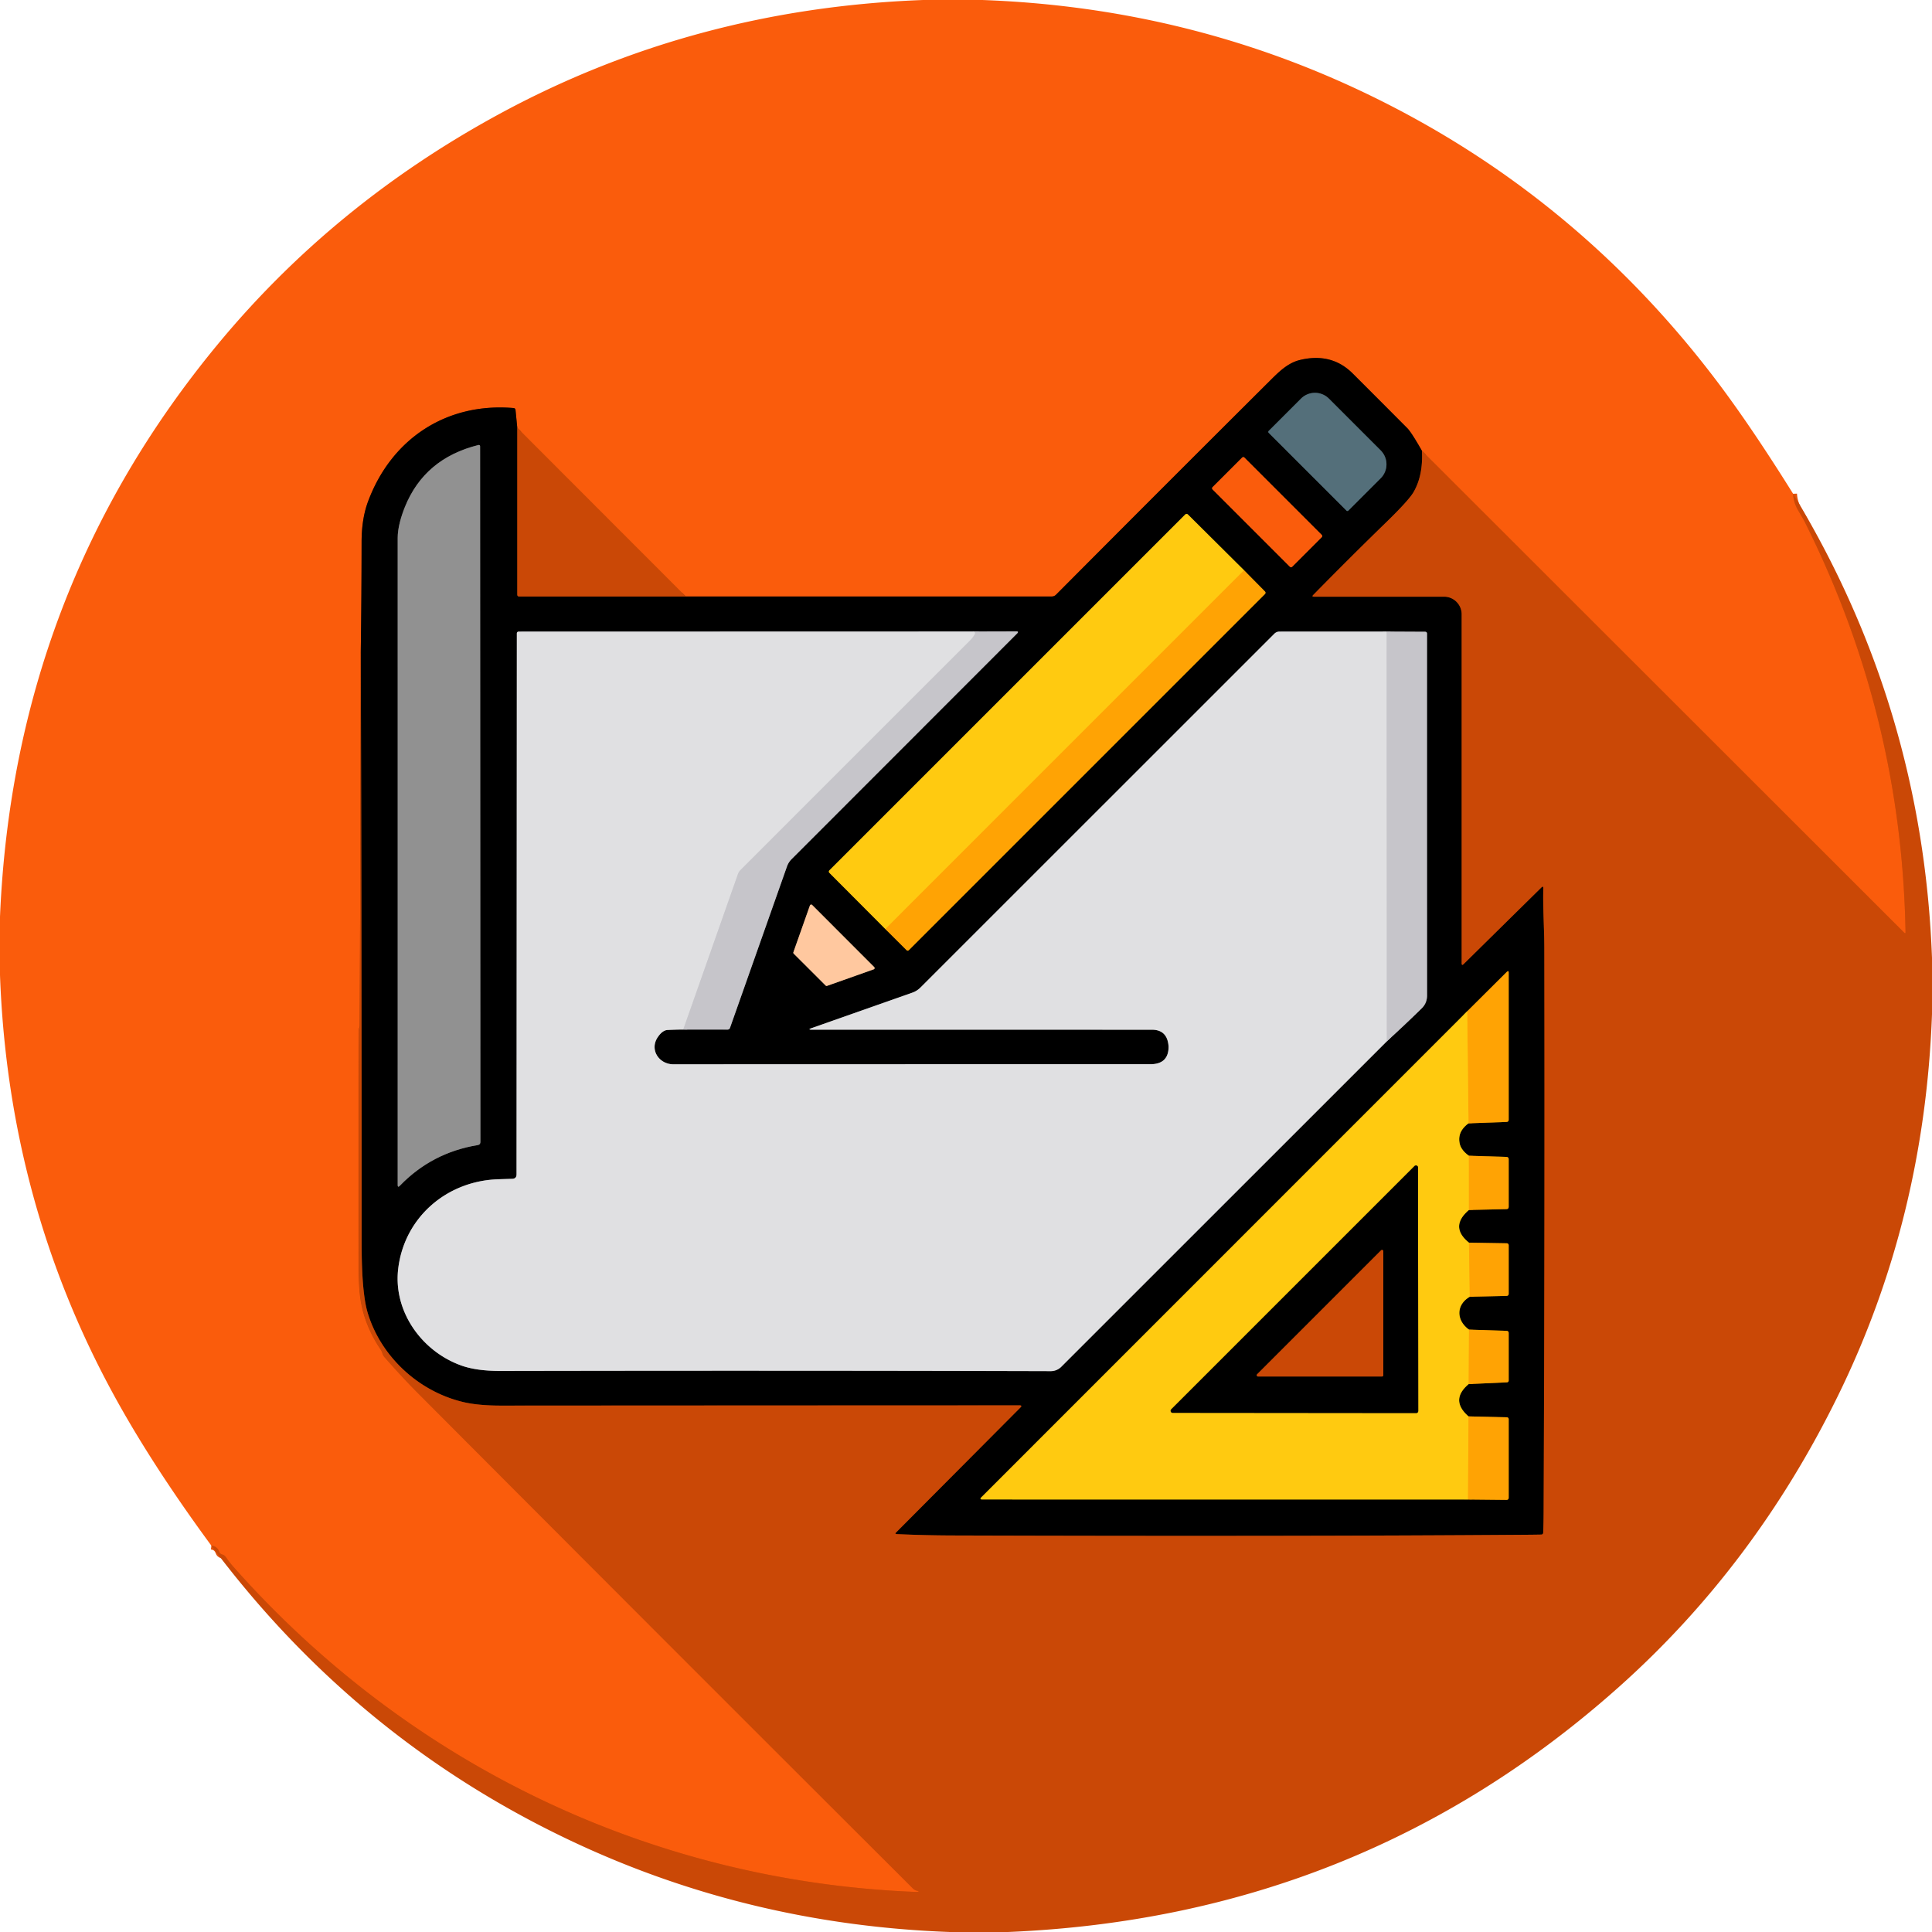 <?xml version="1.0" encoding="UTF-8"?>
<svg xmlns="http://www.w3.org/2000/svg" viewBox="0 0 500 500">
  <g fill="none" stroke-width="2">
    <path d="M464.06 127.79q.09 2.26 1.35 4.39 1.42 2.4 1.46 2.5 25.28 50.25 26.28 106.5.01.56-.38.16L367.99 116.66" stroke="#e25209"></path>
    <path d="M367.99 116.66q-2.71-4.77-3.79-5.86-6.94-6.97-14.12-14.14-5.46-5.46-13.64-3.5c-3.14.75-5.48 3.08-7.69 5.28q-27.83 27.71-55.46 55.48a1.58 1.53 21.9 0 1-1.1.45h-94.72" stroke="#7d2e06"></path>
    <path d="m177.47 154.37-43.6-43.64" stroke="#e25209"></path>
    <path d="m133.87 110.73-.45-4.59q-.04-.5-.54-.54c-17.42-1.47-31.68 8.05-37.67 24.3q-1.62 4.42-1.63 10.35-.01 14.11-.21 28.2" stroke="#7d2e06"></path>
    <path d="m93.37 168.45-.24 97.06q0 .25-.12.47-.08.17-.08.37-.12 28.65-.01 65.17.03 9.61 5.61 17.79.28.42.42.9.15.57.55 1.02 4.59 5.25 8.74 9.41 64.71 64.94 128.02 128.1.49.48 1.19.62.61.12 0 .24-.22.04-.44.03c-68.27-2.7-131.21-32.9-176.63-84.17q-1.04-1.17-1.88-2.43-.38-.57-1.06-.75-.5-.14-.67-.62-.52-1.48-2.07-1.65" stroke="#e25209"></path>
    <path d="M367.99 116.66q.35 6.32-2.14 10.66-1.21 2.11-6.95 7.7-9.5 9.23-19.04 18.96-.44.44.19.44h33.68a4.56 4.55-90 0 1 4.55 4.56v90.3q0 .72.51.22l20.12-19.82q.52-.52.5.22c-.14 5.04.25 10.28.26 15.44q.14 69.78-.18 146.06-.01 2.5-.11 5.24-.02.5-.52.51-2.1.04-4.05.05-60.74.45-148.31.18-7.16-.02-14.41-.35-.58-.02-.17-.44l32.17-32.33q.55-.55-.23-.55-68.85.02-134.18.06-5.87 0-9.71-.9c-11.74-2.75-21.5-11.92-24.85-23.24q-1.53-5.19-1.53-17.91.01-76.63-.22-153.27" stroke="#652403"></path>
    <path d="M133.87 110.73v43.14q0 .51.5.51l43.1-.01" stroke="#652403"></path>
    <path d="m328.34 112.02 20.12 20.12a.35.35 0 0 0 .5 0l8.36-8.36a5.11 5.1 45 0 0 0-7.22l-13.4-13.4a5.11 5.1 45 0 0-7.22 0l-8.36 8.36a.35.35 0 0 0 0 .5" stroke="#2a383d"></path>
    <path d="M104.77 131.25c-.97 2.43-1.85 5.34-1.85 8.03q.02 83.29 0 167.38 0 .79.55.22 8.3-8.59 20.17-10.53.69-.12.69-.82l-.08-179.98q0-.49-.47-.37-13.94 3.47-19.01 16.07" stroke="#494949"></path>
    <path d="M342.082 139.013a.4.4 0 0 0 0-.566l-20.04-20.04a.4.4 0 0 0-.565 0l-7.68 7.68a.4.4 0 0 0 0 .566l20.04 20.04a.4.4 0 0 0 .566 0z" stroke="#7d2e06"></path>
    <path d="m229.13 240.43 5.49 5.48a.41.41 0 0 0 .58 0l92.12-92.12q.38-.38.01-.76l-5.37-5.44" stroke="#805202"></path>
    <path d="m321.96 147.59-14.5-14.41q-.38-.38-.75 0l-92.02 92.02q-.37.37 0 .74l14.44 14.49" stroke="#806508"></path>
    <path d="m321.96 147.59-92.83 92.84" stroke="#ffb70a"></path>
    <path d="M358.91 269.49q5-4.57 9.04-8.54 1.37-1.35 1.37-3.32-.02-47.33-.01-93.61 0-.52-.52-.52l-9.93-.05" stroke="#636365"></path>
    <path d="m358.86 163.45-27.76.01a1.85 1.8-67 0 0-1.29.54l-91.57 91.55a5.63 5.62-77.3 0 1-2.13 1.35l-26.05 9.17q-1.17.41.06.41 43.87 0 87.98.01 4.06 0 4.33 4.39v.18q-.1 4.36-4.72 4.36-61.01-.01-123.44.02c-3.7 0-6.23-3.75-4.06-6.99q1.22-1.82 2.55-1.89 2.3-.11 4.06-.11" stroke="#707071"></path>
    <path d="m176.82 266.45 11.44.01q.51 0 .67-.47l14.74-41.75a5.04 5.03-12.8 0 1 1.19-1.89l58.37-58.41q.53-.54-.23-.54l-11.21.03" stroke="#636365"></path>
    <path d="m251.79 163.43-117.5.03q-.53 0-.53.53l-.08 139.93q0 1.13-1.13 1.16-1.86.05-3.81.12c-13.31.51-24.14 10.01-25.69 23.18-1.3 10.99 6.04 21.33 16.35 25.02q3.93 1.41 10.14 1.4 75.01-.14 142.4.05a3.84 3.83 22.6 0 0 2.7-1.11l84.27-84.25" stroke="#707071"></path>
    <path d="M251.79 163.43q.46-.03.55.31.05.21-.11.49-.49.84-1.17 1.52-29.95 29.93-59.4 59.4a2.96 2.89-13.4 0 0-.69 1.09l-14.15 40.21m182.04-103 .05 106.04" stroke="#d3d3d6"></path>
    <path d="M213.67 255.05a.35.35 0 0 0 .37.09l12.08-4.28a.35.35 0 0 0 .13-.57l-16.07-16.09a.35.35 0 0 0-.57.13l-4.28 12.11a.35.35 0 0 0 .09.37z" stroke="#806450"></path>
    <path d="M379.71 261.73 253.99 387.48q-.58.58.24.58l125.7.01" stroke="#806508"></path>
    <path d="m379.93 388.07 9.91.1q.61.01.61-.59v-20.3a.48.47-89.4 0 0-.46-.48l-9.94-.24" stroke="#805202"></path>
    <path d="M380.05 366.56q-4.86-4.23.04-8.36" stroke="#806508"></path>
    <path d="m380.09 358.2 9.86-.45q.5-.02.5-.52v-12.21q0-.59-.59-.6l-9.68-.31" stroke="#805202"></path>
    <path d="M380.18 344.11c-3.3-2.36-3.43-6.39.2-8.51" stroke="#806508"></path>
    <path d="m380.38 335.6 9.48-.22q.59-.01.59-.6v-12.51a.51.51 0 0 0-.5-.51l-9.78-.16" stroke="#805202"></path>
    <path d="M380.17 321.6q-5.1-4.12-.01-8.46" stroke="#806508"></path>
    <path d="m380.16 313.14 9.69-.22q.6-.01.6-.61v-12.29q0-.59-.59-.61l-9.71-.3" stroke="#805202"></path>
    <path d="M380.15 299.11q-1.98-1.42-2.37-3.11-.7-3.1 2.27-5.28" stroke="#806508"></path>
    <path d="m380.05 290.72 9.83-.36q.57-.02.57-.59v-38.04q0-.68-.49-.2l-10.25 10.2" stroke="#805202"></path>
    <path d="m380.05 290.72-.34-28.99m.44 37.38.01 14.03m.01 8.46.21 14m-.2 8.51-.09 14.09m-.04 8.36-.12 21.51" stroke="#ffb70a"></path>
    <path d="M366.98 302.14a.53.53 0 0 0-.9-.37l-62.97 62.97a.53.53 0 0 0 .37.9l63.03.06a.53.53 0 0 0 .53-.53z" stroke="#806508"></path>
    <path d="M358 323.82a.34.34 0 0 0-.58-.24l-32.08 32.08a.34.34 0 0 0 .24.58h32.08a.34.34 0 0 0 .34-.34z" stroke="#652403"></path>
  </g>
  <path d="M238.89 0h15.34Q306.8 1.9 353 23.93q54.89 26.17 91.96 75.56 8.54 11.39 19.1 28.3.09 2.26 1.35 4.39 1.42 2.4 1.46 2.5 25.28 50.25 26.28 106.5.01.56-.38.16L367.99 116.66q-2.71-4.77-3.79-5.86-6.94-6.97-14.12-14.14-5.46-5.46-13.64-3.5c-3.14.75-5.48 3.08-7.69 5.28q-27.83 27.71-55.46 55.48a1.58 1.53 21.9 0 1-1.1.45h-94.72l-43.6-43.64-.45-4.59q-.04-.5-.54-.54c-17.42-1.47-31.68 8.05-37.67 24.3q-1.62 4.42-1.63 10.35-.01 14.11-.21 28.2l-.24 97.06q0 .25-.12.47-.08.17-.08.37-.12 28.65-.01 65.17.03 9.61 5.61 17.79.28.42.42.9.15.57.55 1.02 4.59 5.25 8.74 9.41 64.71 64.94 128.02 128.1.49.48 1.19.62.61.12 0 .24-.22.04-.44.03c-68.27-2.7-131.21-32.9-176.63-84.17q-1.04-1.17-1.88-2.43-.38-.57-1.06-.75-.5-.14-.67-.62-.52-1.48-2.07-1.65Q39.36 379.15 29.44 361 2.14 311.02 0 252.36v-15.12Q3.55 153 56.36 89.1q29.99-36.28 72.7-59.51Q179.4 2.22 238.89 0" fill="#fa5c0c"></path>
  <path d="M367.99 116.66q.35 6.32-2.14 10.66-1.21 2.11-6.95 7.7-9.5 9.23-19.04 18.96-.44.44.19.44h33.68a4.56 4.55-90 0 1 4.55 4.56v90.3q0 .72.51.22l20.12-19.82q.52-.52.5.22c-.14 5.04.25 10.28.26 15.44q.14 69.78-.18 146.06-.01 2.5-.11 5.24-.02.5-.52.51-2.1.04-4.05.05-60.74.45-148.31.18-7.16-.02-14.41-.35-.58-.02-.17-.44l32.17-32.33q.55-.55-.23-.55-68.85.02-134.18.06-5.87 0-9.71-.9c-11.74-2.75-21.5-11.92-24.85-23.24q-1.53-5.19-1.53-17.91.01-76.63-.22-153.27.2-14.09.21-28.2.01-5.93 1.63-10.35c5.99-16.25 20.25-25.77 37.67-24.3q.5.04.54.54l.45 4.59v43.14q0 .51.5.51l43.1-.01h94.72a1.58 1.53 21.9 0 0 1.1-.45q27.63-27.77 55.46-55.48c2.21-2.2 4.55-4.53 7.69-5.28q8.18-1.96 13.64 3.5 7.18 7.17 14.12 14.14 1.08 1.09 3.79 5.86m-39.65-4.64 20.12 20.12a.35.35 0 0 0 .5 0l8.36-8.36a5.11 5.1 45 0 0 0-7.22l-13.4-13.4a5.11 5.1 45 0 0-7.22 0l-8.36 8.36a.35.35 0 0 0 0 .5m-223.57 19.23c-.97 2.43-1.85 5.34-1.85 8.03q.02 83.29 0 167.38 0 .79.55.22 8.3-8.59 20.17-10.53.69-.12.69-.82l-.08-179.98q0-.49-.47-.37-13.94 3.47-19.01 16.07m237.312 7.763a.4.4 0 0 0 0-.566l-20.04-20.04a.4.4 0 0 0-.565 0l-7.68 7.68a.4.4 0 0 0 0 .566l20.04 20.04a.4.4 0 0 0 .566 0zM229.13 240.43l5.49 5.48a.41.41 0 0 0 .58 0l92.12-92.12q.38-.38.01-.76l-5.37-5.44-14.5-14.41q-.38-.38-.75 0l-92.02 92.02q-.37.37 0 .74zm129.78 29.06q5-4.57 9.04-8.54 1.37-1.35 1.37-3.32-.02-47.33-.01-93.61 0-.52-.52-.52l-9.93-.05-27.76.01a1.85 1.8-67 0 0-1.29.54l-91.57 91.55a5.63 5.62-77.3 0 1-2.13 1.35l-26.05 9.17q-1.17.41.06.41 43.87 0 87.98.01 4.06 0 4.33 4.39v.18q-.1 4.36-4.72 4.36-61.01-.01-123.44.02c-3.7 0-6.23-3.75-4.06-6.99q1.22-1.82 2.55-1.89 2.3-.11 4.06-.11l11.44.01q.51 0 .67-.47l14.74-41.75a5.04 5.03-12.8 0 1 1.19-1.89l58.37-58.41q.53-.54-.23-.54l-11.21.03-117.5.03q-.53 0-.53.53l-.08 139.93q0 1.13-1.13 1.16-1.86.05-3.81.12c-13.31.51-24.14 10.01-25.69 23.18-1.3 10.99 6.04 21.33 16.35 25.02q3.93 1.41 10.14 1.4 75.01-.14 142.4.05a3.84 3.83 22.6 0 0 2.7-1.11zm-145.24-14.44a.35.35 0 0 0 .37.09l12.08-4.28a.35.35 0 0 0 .13-.57l-16.07-16.09a.35.35 0 0 0-.57.13l-4.28 12.11a.35.35 0 0 0 .09.37zm166.04 6.68L253.99 387.48q-.58.58.24.58l125.7.01 9.91.1q.61.01.61-.59v-20.3a.48.47-89.4 0 0-.46-.48l-9.94-.24q-4.86-4.23.04-8.36l9.86-.45q.5-.02.5-.52v-12.21q0-.59-.59-.6l-9.68-.31c-3.3-2.36-3.43-6.39.2-8.51l9.48-.22q.59-.01.59-.6v-12.51a.51.51 0 0 0-.5-.51l-9.78-.16q-5.1-4.12-.01-8.46l9.69-.22q.6-.01.6-.61v-12.29q0-.59-.59-.61l-9.71-.3q-1.98-1.42-2.37-3.11-.7-3.1 2.27-5.28l9.83-.36q.57-.02.57-.59v-38.04q0-.68-.49-.2z"></path>
  <path d="M328.34 112.02a.35.35 0 0 1 0-.5l8.36-8.36a5.11 5.1 45 0 1 7.22 0l13.4 13.4a5.11 5.1 45 0 1 0 7.22l-8.36 8.36a.35.35 0 0 1-.5 0z" fill="#546f7a"></path>
  <path d="m133.87 110.73 43.6 43.64-43.1.01q-.5 0-.5-.51z" fill="#ca4806"></path>
  <path d="M104.77 131.25q5.07-12.6 19.01-16.07.47-.12.47.37l.08 179.98q0 .7-.69.82-11.87 1.94-20.17 10.53-.55.57-.55-.22.02-84.09 0-167.38c0-2.69.88-5.6 1.85-8.03" fill="#919191"></path>
  <path d="m367.99 116.66 124.78 124.68q.39.4.38-.16-1-56.25-26.28-106.5-.04-.1-1.46-2.5-1.26-2.13-1.35-4.39 33.52 55.14 35.94 120.1v14.59q-1.93 53.06-24.33 98.73-21.59 44.05-56.65 75.33Q352.2 496.19 260.88 500h-15.11q-52.71-1.95-98.99-24.07-55.01-26.29-92.08-75.92 1.55.17 2.07 1.65.17.48.67.62.68.18 1.06.75.84 1.26 1.88 2.43c45.42 51.27 108.36 81.47 176.63 84.17q.22.01.44-.03.61-.12 0-.24-.7-.14-1.19-.62-63.31-63.16-128.02-128.1-4.15-4.16-8.74-9.41-.4-.45-.55-1.02-.14-.48-.42-.9-5.58-8.18-5.61-17.79-.11-36.52.01-65.17 0-.2.08-.37.12-.22.12-.47l.24-97.06q.23 76.64.22 153.27 0 12.72 1.53 17.91c3.35 11.32 13.11 20.49 24.85 23.24q3.84.9 9.71.9 65.33-.04 134.18-.06.78 0 .23.55l-32.17 32.33q-.41.42.17.44 7.25.33 14.41.35 87.57.27 148.31-.18 1.95-.01 4.05-.05.5-.01.52-.51.1-2.74.11-5.24.32-76.28.18-146.06c-.01-5.16-.4-10.4-.26-15.44q.02-.74-.5-.22l-20.12 19.82q-.51.5-.51-.22v-90.3a4.56 4.55-90 0 0-4.55-4.56h-33.68q-.63 0-.19-.44 9.54-9.73 19.04-18.96 5.74-5.59 6.95-7.7 2.49-4.34 2.14-10.66" fill="#ca4806"></path>
  <rect fill="#fa5c0c" height="11.66" rx=".4" transform="rotate(45 3.968 462.134)" width="29.14" x="-14.57" y="-5.83"></rect>
  <path d="m321.96 147.59-92.83 92.84-14.44-14.49q-.37-.37 0-.74l92.02-92.02q.37-.38.75 0z" fill="#ffca10"></path>
  <path d="m321.96 147.59 5.37 5.44q.37.38-.01.76l-92.12 92.12a.41.41 0 0 1-.58 0l-5.49-5.48z" fill="#ffa304"></path>
  <path d="M251.79 163.43q.46-.03.55.31.05.21-.11.49-.49.84-1.17 1.52-29.95 29.93-59.4 59.4a2.96 2.89-13.4 0 0-.69 1.09l-14.15 40.21q-1.76 0-4.06.11-1.33.07-2.55 1.89c-2.17 3.24.36 6.99 4.06 6.99q62.43-.03 123.44-.02 4.62 0 4.72-4.36v-.18q-.27-4.39-4.33-4.39-44.11-.01-87.98-.01-1.23 0-.06-.41l26.05-9.17a5.63 5.62-77.3 0 0 2.13-1.35L329.81 164a1.85 1.8-67 0 1 1.29-.54l27.76-.01.05 106.04-84.27 84.25a3.84 3.83 22.6 0 1-2.7 1.11q-67.39-.19-142.4-.05-6.21.01-10.14-1.4c-10.31-3.69-17.65-14.03-16.35-25.02 1.55-13.17 12.38-22.67 25.69-23.18q1.95-.07 3.81-.12 1.13-.03 1.13-1.16l.08-139.93q0-.53.53-.53z" fill="#e0e0e2"></path>
  <path d="m176.82 266.45 14.15-40.21a2.96 2.89-13.4 0 1 .69-1.09q29.45-29.47 59.4-59.4.68-.68 1.17-1.52.16-.28.11-.49-.09-.34-.55-.31l11.21-.03q.76 0 .23.54l-58.37 58.41a5.04 5.03-12.8 0 0-1.19 1.89l-14.74 41.75q-.16.47-.67.47zm182.04-103 9.93.05q.52 0 .52.52-.01 46.28.01 93.61 0 1.97-1.37 3.32-4.04 3.97-9.04 8.54z" fill="#c6c5ca"></path>
  <path d="m213.67 255.05-8.25-8.24a.35.35 0 0 1-.09-.37l4.28-12.11a.35.35 0 0 1 .57-.13l16.07 16.09a.35.35 0 0 1-.13.57l-12.08 4.28a.35.35 0 0 1-.37-.09" fill="#ffc89f"></path>
  <path d="m380.05 290.72-.34-28.99 10.25-10.2q.49-.48.49.2v38.04q0 .57-.57.59z" fill="#ffa304"></path>
  <path d="m379.71 261.73.34 28.99q-2.97 2.18-2.27 5.28.39 1.69 2.37 3.11l.01 14.03q-5.09 4.34.01 8.46l.21 14c-3.63 2.12-3.5 6.15-.2 8.51l-.09 14.09q-4.9 4.13-.04 8.36l-.12 21.51-125.7-.01q-.82 0-.24-.58zm-12.73 40.41a.53.53 0 0 0-.9-.37l-62.97 62.97a.53.53 0 0 0 .37.9l63.03.06a.53.53 0 0 0 .53-.53z" fill="#ffca10"></path>
  <path d="m380.15 299.11 9.71.3q.59.02.59.61v12.29q0 .6-.6.61l-9.69.22z" fill="#ffa304"></path>
  <path d="m366.98 302.14.06 63.03a.53.53 0 0 1-.53.53l-63.03-.06a.53.53 0 0 1-.37-.9l62.97-62.97a.53.53 0 0 1 .9.37M358 323.82a.34.34 0 0 0-.58-.24l-32.08 32.08a.34.34 0 0 0 .24.58h32.08a.34.34 0 0 0 .34-.34z"></path>
  <path d="m380.17 321.6 9.78.16a.51.51 0 0 1 .5.51v12.51q0 .59-.59.6l-9.48.22z" fill="#ffa304"></path>
  <path d="M358 323.82v32.08a.34.34 0 0 1-.34.34h-32.08a.34.34 0 0 1-.24-.58l32.08-32.08a.34.34 0 0 1 .58.24" fill="#ca4806"></path>
  <path d="m380.18 344.11 9.68.31q.59.01.59.6v12.21q0 .5-.5.52l-9.86.45zm-.13 22.45 9.94.24a.48.47-89.4 0 1 .46.48v20.3q0 .6-.61.59l-9.91-.1z" fill="#ffa304"></path>
</svg>
